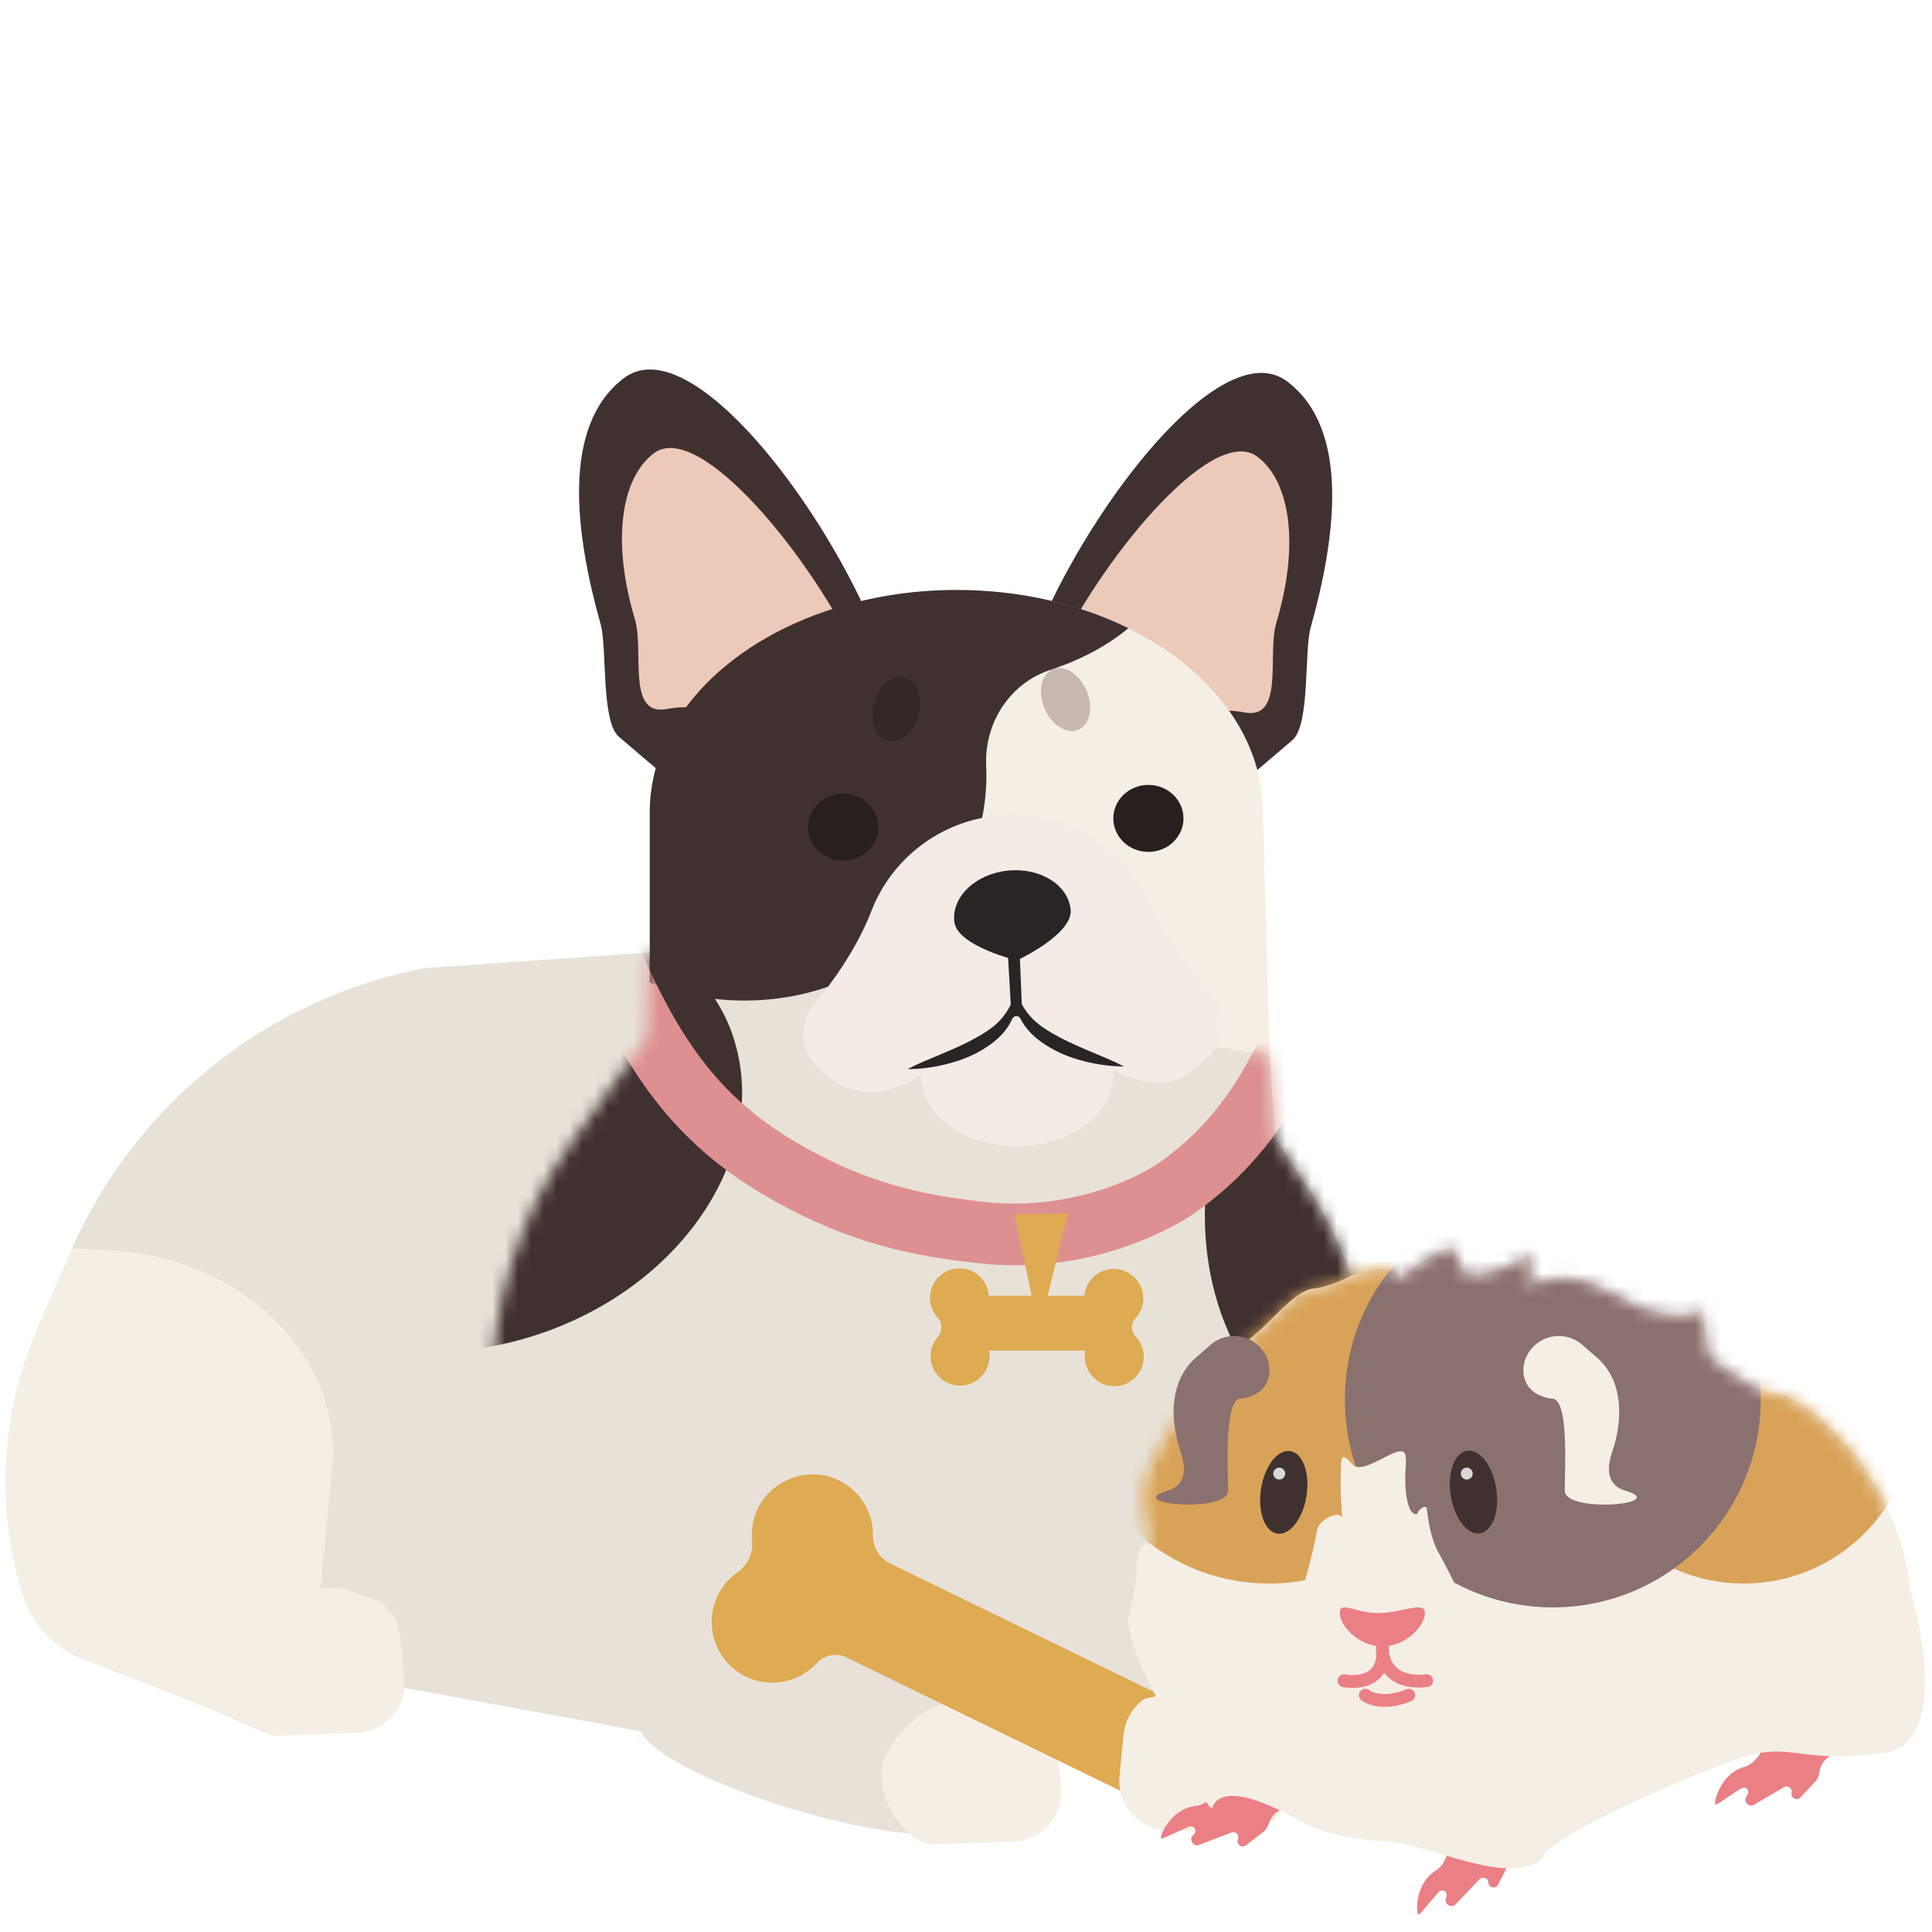 <svg width="151" height="151" viewBox="0 0 151 151" fill="none" xmlns="http://www.w3.org/2000/svg">
<path d="M81.698 48.036C77.2 57.898 79.16 63.199 84.326 65.554C89.493 67.91 92.748 64.885 101.004 57.855C102.412 56.661 101.92 50.884 102.434 49.064C104.399 42.066 105.555 33.58 100.624 29.827C95.779 26.143 86.2 38.163 81.703 48.031L81.698 48.036Z" fill="#403131"/>
<path d="M82.244 51.794C78.678 59.611 80.231 63.809 84.326 65.677C88.422 67.546 88.824 54.043 97.257 55.681C100.426 56.297 99.018 51.114 99.757 48.668C101.566 42.628 100.87 37.665 98.284 35.7C94.729 33.002 85.81 43.977 82.244 51.794V51.794Z" fill="#EDC9B9"/>
<path d="M98.702 63.477C98.702 53.888 87.973 46.119 74.743 46.119C61.513 46.119 50.784 53.893 50.784 63.477V80.835L99.238 82.495L98.702 63.477Z" fill="#F5EEE4"/>
<path d="M67.681 47.768C72.178 57.63 70.219 62.931 65.052 65.287C59.885 67.642 56.63 64.618 48.374 57.588C46.966 56.394 47.459 50.617 46.945 48.796C44.98 41.798 43.823 33.312 48.754 29.559C53.6 25.876 63.178 37.895 67.675 47.763L67.681 47.768Z" fill="#403131"/>
<path d="M67.135 51.527C70.7 59.344 69.148 63.541 65.052 65.41C60.956 67.278 60.554 53.775 52.122 55.414C48.952 56.029 50.36 50.847 49.621 48.4C47.812 42.361 48.508 37.397 51.094 35.432C54.649 32.734 63.569 43.71 67.135 51.527V51.527Z" fill="#EDC9B9"/>
<path d="M104.324 124.872L92.545 138.214L50.114 135.312L26.021 130.895L19.746 134.798L6.511 129.68C4.134 128.759 2.335 126.762 1.676 124.299L1.307 122.918C-0.246 116.589 0.316 109.923 2.897 103.938L5.178 98.648C10.023 86.735 20.571 78.083 33.206 75.663L50.783 74.442L99.237 82.5L99.639 88.871L102.493 93.262C106.305 99.124 107.729 106.218 106.471 113.098L104.318 124.877L104.324 124.872Z" fill="#E8E1D8"/>
<path d="M25.962 114.774C26.808 105.86 18.767 98.123 8.203 97.684L5.633 97.577C5.478 97.93 5.323 98.284 5.178 98.642L2.897 103.932C0.316 109.918 -0.24 116.584 1.307 122.912L1.676 124.294C2.34 126.756 4.134 128.753 6.511 129.674L15.072 132.983L20.566 135.376L24.228 132.983L25.952 114.763L25.962 114.774Z" fill="#F5EEE4"/>
<path d="M82.367 52.266C84.637 51.489 86.624 50.403 88.192 49.096C84.359 47.212 79.738 46.109 74.759 46.109C72.928 46.109 71.15 46.259 69.437 46.542C68.955 46.623 68.479 46.714 68.007 46.815C67.927 46.831 67.847 46.847 67.761 46.869C67.263 46.981 66.771 47.099 66.284 47.233C66.251 47.244 66.219 47.254 66.182 47.26C57.182 49.755 50.784 56.067 50.784 63.472V76.803C53.059 77.703 55.559 78.201 58.183 78.201C68.629 78.201 77.093 70.33 77.093 60.623C77.093 60.372 77.088 60.12 77.077 59.868C76.922 56.469 78.957 53.337 82.206 52.319C82.26 52.303 82.314 52.282 82.367 52.266V52.266Z" fill="#403131"/>
<path d="M94.836 77.831C94.836 77.831 93.825 76.557 92.775 75.256C91.549 73.735 90.569 72.043 89.718 70.282C87.662 66.025 83.079 63.279 78.041 63.739C73.431 64.162 69.683 67.155 68.125 71.16C67.194 73.548 65.812 75.743 64.227 77.756C63.815 78.275 63.537 78.634 63.537 78.634C62.332 80.165 62.6 82.409 64.131 83.614L65.63 84.791C69.881 86.719 73.163 82.955 73.163 82.955C75.535 85.188 76.643 87.211 80.161 86.89C83.143 86.617 86.334 82.955 86.334 82.955C87.539 84.486 91.206 85.193 92.743 83.988L94.242 82.81C95.773 81.606 96.041 79.362 94.836 77.831V77.831Z" fill="#F5EBE6"/>
<path d="M108.173 136.886C106.321 141.341 97.23 141.491 92.984 139.729C88.738 137.968 88.695 136.838 90.542 132.383C92.389 127.929 99.591 123.86 103.837 125.627C108.082 127.393 110.026 132.432 108.173 136.891V136.886Z" fill="#403131"/>
<mask id="mask0_390_9687" style="mask-type:alpha" maskUnits="userSpaceOnUse" x="38" y="74" width="69" height="65">
<path d="M99.602 88.844L99.2 82.473L50.746 74.415L50.65 76.851L50.542 81.092L44.733 89.192C36.204 101.089 36.397 117.151 45.21 128.839L50.071 135.291L50.542 134.45V135.323L92.502 138.193L103.917 126.794L106.428 113.077C107.681 106.197 106.262 99.103 102.45 93.24L99.596 88.85L99.602 88.844Z" fill="#F5EEE4"/>
</mask>
<g mask="url(#mask0_390_9687)">
<path d="M56.405 119.223C56.405 134.616 47.715 147.091 36.997 147.091C26.278 147.091 3.4 116.439 3.4 101.046C3.4 85.653 26.278 91.35 36.997 91.35C47.715 91.35 56.405 103.83 56.405 119.218V119.223Z" fill="#E8E1D8"/>
<path d="M107.349 112.825C114.629 112.825 120.531 104.855 120.531 95.023C120.531 85.191 114.629 77.221 107.349 77.221C100.069 77.221 94.167 85.191 94.167 95.023C94.167 104.855 100.069 112.825 107.349 112.825Z" fill="#403131"/>
<path d="M57.203 80.739C55.559 76.123 51.576 73.618 50.018 72.686C42.137 67.985 33.404 71.069 31.129 71.867C26.84 73.382 23.826 75.722 22.064 77.333C18.392 74.967 11.795 74.747 5.06 77.146C-3.978 80.369 -9.84 87.094 -8.031 92.164C-6.767 95.698 -2.109 97.497 3.657 97.17C4.021 97.149 4.519 97.074 5.103 96.951C11.41 95.665 18.017 97.368 22.793 101.689C24.506 103.236 26.358 104.516 28.104 104.96C32.499 106.085 37.607 105.886 42.624 104.098C53.846 100.093 60.373 89.632 57.198 80.733L57.203 80.739Z" fill="#403131"/>
<path d="M79.363 98.894C78.362 98.894 77.323 98.835 76.247 98.707C73.067 98.327 68.253 97.748 62.551 94.927C55.719 91.554 51.479 87.474 47.913 80.862C46.43 78.11 45.349 75.513 44.481 73.43C44.042 72.376 43.662 71.46 43.303 70.71L47.662 68.654C48.063 69.506 48.465 70.469 48.925 71.578C49.798 73.666 50.783 76.038 52.154 78.576C55.243 84.304 58.761 87.677 64.688 90.611C69.651 93.064 73.966 93.583 76.825 93.926C83.186 94.691 88.625 92.255 90.617 90.863C97.031 86.366 99.242 79.571 100.426 75.915C100.704 75.058 100.924 74.383 101.154 73.826L105.592 75.695C105.437 76.064 105.234 76.68 105.003 77.398C103.643 81.585 101.111 89.38 93.38 94.804C92.721 95.264 87.292 98.889 79.368 98.889L79.363 98.894Z" fill="#DE9090"/>
</g>
<path d="M83.678 71.091C83.876 73.029 79.486 75.058 79.486 75.058C79.486 75.058 74.775 73.95 74.582 72.011C74.384 70.073 76.263 68.296 78.774 68.044C81.285 67.787 83.486 69.152 83.678 71.091Z" fill="#292525"/>
<path d="M50.114 135.312C51.308 138.187 63.52 142.636 71.075 143.295C75.235 143.659 75.926 141.234 77.43 140.607C81.676 138.84 81.638 135.51 77.832 132.544C70.657 126.949 59.114 123.919 54.445 124.053C46.495 124.272 48.256 130.858 50.109 135.318L50.114 135.312Z" fill="#E8E1D8"/>
<path d="M79.497 89.578C83.648 89.578 87.014 87.102 87.014 84.047C87.014 80.993 83.648 78.517 79.497 78.517C75.345 78.517 71.98 80.993 71.98 84.047C71.98 87.102 75.345 89.578 79.497 89.578Z" fill="#F5EBE6"/>
<path d="M85.285 82.206C84.439 81.852 83.615 81.493 82.833 81.081C82.051 80.664 81.285 80.214 80.697 79.62C80.375 79.298 80.102 78.913 79.861 78.495L79.701 74.614C79.695 74.415 79.524 74.266 79.331 74.276L79.117 74.287C78.919 74.298 78.769 74.463 78.78 74.662L78.994 78.436C78.994 78.506 78.983 78.576 78.946 78.634C78.694 79.079 78.416 79.491 78.073 79.834C77.484 80.433 76.719 80.878 75.937 81.295C75.155 81.708 74.331 82.066 73.485 82.42C72.639 82.773 71.777 83.116 70.931 83.56C71.884 83.56 72.821 83.442 73.747 83.223C74.668 83.009 75.589 82.703 76.44 82.238C77.286 81.772 78.116 81.194 78.71 80.348C78.871 80.123 78.999 79.882 79.112 79.636C79.235 79.362 79.615 79.33 79.749 79.603C79.84 79.785 79.947 79.968 80.065 80.139C80.659 80.985 81.489 81.563 82.335 82.029C83.192 82.495 84.107 82.8 85.028 83.014C85.954 83.228 86.886 83.346 87.844 83.351C86.998 82.907 86.131 82.564 85.29 82.211L85.285 82.206Z" fill="#292525"/>
<path d="M88.76 103.022C89.204 102.535 89.439 101.86 89.327 101.127C89.177 100.136 88.358 99.328 87.362 99.194C86.018 99.012 84.873 99.991 84.755 101.271H77.286C77.189 99.975 76.038 98.974 74.684 99.151C73.683 99.279 72.853 100.099 72.708 101.1C72.601 101.833 72.842 102.508 73.292 102.99C73.672 103.402 73.666 104.055 73.297 104.478C72.874 104.96 72.649 105.624 72.756 106.336C72.901 107.343 73.741 108.162 74.753 108.28C76.156 108.445 77.345 107.359 77.345 105.988C77.345 105.838 77.329 105.693 77.302 105.554H84.824C84.733 105.988 84.755 106.459 84.98 106.962C85.301 107.674 85.965 108.21 86.736 108.317C88.165 108.526 89.391 107.423 89.391 106.031C89.391 105.41 89.145 104.853 88.749 104.441C88.363 104.039 88.374 103.434 88.749 103.022H88.76Z" fill="#DEAA52"/>
<path d="M81.639 102.251H80.835L79.294 94.921L83.475 94.825L81.639 102.251Z" fill="#DEAA52"/>
<path d="M73.281 144.146L79.363 143.922C81.526 143.766 83.138 141.86 82.924 139.703L82.608 136.469C82.501 135.344 81.912 134.322 80.996 133.658L77.832 132.544L76.247 132.614C73.051 132.753 70.224 134.739 69.008 137.7C68.361 141.046 71.075 143.3 71.075 143.3C71.648 143.895 72.451 144.205 73.275 144.146H73.281Z" fill="#F5EEE4"/>
<path d="M65.309 115.583C63.066 114.656 60.394 115.641 59.285 117.799C58.852 118.64 58.697 119.55 58.782 120.423C58.879 121.392 58.434 122.334 57.631 122.891C56.839 123.448 56.202 124.256 55.859 125.273C55.168 127.319 56.004 129.642 57.834 130.783C59.853 132.041 62.348 131.602 63.837 129.99C64.425 129.353 65.357 129.155 66.139 129.53L88.176 140.259L91.667 132.956L69.587 122.206C68.751 121.804 68.221 120.958 68.232 120.032C68.259 118.158 67.167 116.354 65.298 115.583H65.309Z" fill="#DEAA52"/>
<path d="M97.138 143.268L91.056 143.043C88.893 142.888 87.282 140.982 87.496 138.824L87.812 135.59C87.919 134.466 88.508 133.444 89.423 132.78L92.197 132.169C95.789 131.377 99.575 133.031 101.192 136.335C101.266 136.495 101.341 136.656 101.411 136.817C102.059 140.163 99.344 142.417 99.344 142.417C98.772 143.011 97.968 143.322 97.144 143.263L97.138 143.268Z" fill="#F5EEE4"/>
<path d="M21.952 135.649L28.034 135.425C30.197 135.269 31.809 133.363 31.595 131.206L31.279 127.972C31.172 126.847 30.583 125.825 29.667 125.161L26.503 124.047L24.918 124.117C21.722 124.256 18.895 126.242 17.679 129.203C17.032 132.549 19.746 134.803 19.746 134.803C20.319 135.398 21.122 135.708 21.947 135.649H21.952Z" fill="#F5EEE4"/>
<path d="M69.421 57.898C68.463 57.657 67.97 56.351 68.318 54.975C68.666 53.599 69.721 52.683 70.674 52.924C71.632 53.165 72.125 54.471 71.782 55.847C71.434 57.223 70.379 58.139 69.426 57.898H69.421Z" fill="#332727"/>
<path d="M84.284 57.031C83.379 57.416 82.19 56.672 81.639 55.366C81.088 54.059 81.371 52.694 82.276 52.309C83.181 51.923 84.37 52.667 84.921 53.974C85.472 55.28 85.189 56.645 84.284 57.031Z" fill="#C7B8B1"/>
<path d="M68.639 64.644C68.639 66.09 67.413 67.262 65.898 67.262C64.383 67.262 63.157 66.09 63.157 64.644C63.157 63.199 64.383 62.026 65.898 62.026C67.413 62.026 68.639 63.199 68.639 64.644Z" fill="#291F1F"/>
<path d="M89.755 66.582C91.269 66.582 92.497 65.41 92.497 63.964C92.497 62.518 91.269 61.346 89.755 61.346C88.242 61.346 87.014 62.518 87.014 63.964C87.014 65.41 88.242 66.582 89.755 66.582Z" fill="#291F1F"/>
<path d="M93.455 141.151C94.071 141.082 94.603 140.645 95.035 140.083C95.948 138.896 97.288 137.912 98.763 138.17C101.415 138.634 104.605 139.301 105.578 139.885C107.244 140.884 103.913 141.151 101.515 141.151C99.997 141.151 99.38 141.873 99.189 142.461C99.105 142.719 98.991 142.98 98.777 143.146L97.381 144.224C97.054 144.477 96.604 144.133 96.761 143.751C96.896 143.424 96.573 143.094 96.242 143.221L93.733 144.191C93.251 144.377 92.876 143.751 93.266 143.413C93.629 143.101 93.355 142.599 92.912 142.78C91.622 143.304 90.686 143.879 90.723 143.616C90.79 143.149 91.656 141.351 93.455 141.151Z" fill="#EA7F85"/>
<path d="M112.231 146.193C112.759 145.868 113.054 145.245 113.204 144.553C113.523 143.09 114.315 141.628 115.759 141.232C118.355 140.519 121.524 139.76 122.654 139.873C124.586 140.065 121.688 141.728 119.52 142.752C118.147 143.4 117.898 144.317 117.975 144.93C118.009 145.199 118.018 145.484 117.895 145.725L117.093 147.297C116.906 147.665 116.352 147.546 116.331 147.134C116.313 146.78 115.88 146.619 115.636 146.876L113.78 148.824C113.424 149.198 112.817 148.792 113.027 148.32C113.221 147.883 112.759 147.546 112.435 147.898C111.493 148.923 110.892 149.843 110.813 149.588C110.674 149.138 110.69 147.142 112.231 146.193Z" fill="#EA7F85"/>
<path d="M136.339 138.094C136.936 137.926 137.39 137.408 137.724 136.783C138.431 135.463 139.593 134.273 141.09 134.287C143.783 134.313 147.038 134.45 148.094 134.867C149.9 135.582 146.657 136.388 144.291 136.779C142.794 137.027 142.303 137.84 142.21 138.451C142.169 138.719 142.1 138.995 141.916 139.194L140.714 140.486C140.433 140.789 139.933 140.523 140.025 140.12C140.105 139.775 139.733 139.502 139.427 139.682L137.11 141.048C136.665 141.31 136.192 140.754 136.523 140.357C136.829 139.99 136.477 139.539 136.069 139.79C134.883 140.518 134.052 141.238 134.046 140.972C134.036 140.501 134.598 138.585 136.339 138.094Z" fill="#EA7F85"/>
<path d="M103.046 100.655C103.721 100.509 104.606 100.232 105.393 99.812C106.503 99.221 109.618 98.707 109.22 99.9C109.028 100.476 110.98 98.389 113.258 97.501C113.554 97.386 114.173 98.584 114.149 98.901C114.016 100.699 119.345 98.701 119.279 97.968C119.213 97.242 120.194 99.723 119.302 100.675C119.58 100.402 120.533 99.9 122.343 99.9C124.674 99.9 127.672 102.165 128.871 102.431C130.07 102.698 132.335 103.23 132.801 102.431C133.338 101.51 133.037 105.648 133.887 106.291C135.633 107.612 137.664 108.928 138.663 108.893C140.497 108.827 148.063 114.429 149.265 123.926C149.306 124.248 149.369 124.567 149.458 124.879C150.608 128.944 151.613 136.388 147.256 137.003C141.594 137.802 140.395 136.537 137.53 137.003C134.666 137.469 121.477 143.331 120.677 144.996C120.515 145.334 120.162 145.59 119.702 145.76C116.66 146.886 111.499 144.096 108.259 143.914C105.875 143.78 103.38 143.325 101.493 142.265C96.63 139.534 95.098 140.267 94.765 141.266C94.558 141.888 92.871 137.721 92.386 137.28C92.289 137.193 92.194 137.101 92.101 137.003C90.635 135.471 89.236 134.272 88.704 134.605C88.171 134.938 89.769 132.607 90.435 133.073C91.102 133.539 87.771 128.41 88.237 126.212C88.537 124.799 88.919 123.496 88.853 122.392C88.803 121.545 89.325 120.197 89.969 120.75C90.435 121.149 88.903 118.618 89.436 115.887C89.796 114.044 91.793 111.444 92.87 109.292C93.312 108.409 95.189 106.015 96.097 105.629C98.659 104.54 100.728 100.989 102.6 100.716C102.749 100.694 102.899 100.687 103.046 100.655Z" fill="#F5EEE4"/>
<mask id="mask1_390_9687" style="mask-type:alpha" maskUnits="userSpaceOnUse" x="88" y="97" width="63" height="50">
<path d="M103.046 100.655C103.721 100.509 104.606 100.232 105.393 99.812C106.503 99.221 109.618 98.707 109.22 99.9C109.028 100.476 110.98 98.389 113.258 97.501C113.554 97.386 114.173 98.584 114.149 98.901C114.016 100.699 119.345 98.701 119.279 97.968C119.213 97.242 120.194 99.723 119.302 100.675C119.58 100.402 120.533 99.9 122.343 99.9C124.674 99.9 127.672 102.165 128.871 102.431C130.07 102.698 132.335 103.23 132.801 102.431C133.338 101.51 133.037 105.648 133.887 106.291C135.633 107.612 137.664 108.928 138.663 108.893C140.497 108.827 148.063 114.429 149.265 123.926C149.306 124.248 149.369 124.567 149.458 124.879C150.608 128.944 151.613 136.388 147.256 137.003C141.594 137.802 140.395 136.537 137.53 137.003C134.666 137.469 121.477 143.331 120.677 144.996C120.515 145.334 120.162 145.59 119.702 145.76C116.66 146.886 111.499 144.096 108.259 143.914C105.875 143.78 103.38 143.325 101.493 142.265C96.63 139.534 95.098 140.267 94.765 141.266C94.558 141.888 92.871 137.721 92.386 137.28C92.289 137.193 92.194 137.101 92.101 137.003C90.635 135.471 89.236 134.272 88.704 134.605C88.171 134.938 89.769 132.607 90.435 133.073C91.102 133.539 87.771 128.41 88.237 126.212C88.537 124.799 88.919 123.496 88.853 122.392C88.803 121.545 89.325 120.197 89.969 120.75C90.435 121.149 88.903 118.618 89.436 115.887C89.796 114.044 91.793 111.444 92.87 109.292C93.312 108.409 95.189 106.015 96.097 105.629C98.659 104.54 100.728 100.989 102.6 100.716C102.749 100.694 102.899 100.687 103.046 100.655Z" fill="#FFE0B4"/>
</mask>
<g mask="url(#mask1_390_9687)">
<circle cx="99.183" cy="108.378" r="15.387" fill="#D8A358"/>
<circle cx="136.286" cy="110.443" r="13.322" fill="#D8A358"/>
<circle cx="121.365" cy="109.377" r="16.253" fill="#8B7070"/>
<path d="M101.819 124.032C102.176 122.974 102.653 121.201 102.94 119.598C103.093 118.743 104.625 118.023 104.906 118.615C104.837 117.921 104.723 116.053 104.818 114.398C104.864 113.595 105.153 113.834 105.683 114.439C106.598 115.486 109.681 112.41 109.856 113.79C109.885 114.016 109.894 114.234 109.879 114.439C109.752 116.221 109.895 117.246 110.187 117.928C110.321 118.24 110.706 118.523 110.821 118.203C110.927 117.908 111.468 117.589 111.508 117.9C111.631 118.86 111.823 120.28 112.477 121.434C113.609 123.432 117.473 130.76 114.142 132.425C110.812 134.09 96.711 136.755 101.819 124.032Z" fill="#F5EEE4"/>
</g>
<ellipse cx="100.336" cy="116.638" rx="1.799" ry="3.264" transform="rotate(8.957 100.336 116.638)" fill="#403131"/>
<ellipse cx="1.799" cy="3.264" rx="1.799" ry="3.264" transform="matrix(-0.988 0.156 0.156 0.988 116.432 113.107)" fill="#403131"/>
<path d="M111.373 126.072C111.373 127.065 109.882 128.68 108.043 128.68C106.203 128.68 104.712 127.065 104.712 126.072C104.712 125.079 105.891 126.072 107.731 126.072C109.57 126.072 111.373 125.079 111.373 126.072Z" fill="#EA7F85"/>
<path d="M105.045 131.359C106.178 131.581 108.363 131.359 108.043 128.694C107.976 129.716 108.576 131.679 111.507 131.359" stroke="#EA7F85" stroke-linecap="round"/>
<path d="M106.71 132.491C107.11 132.802 108.349 133.237 110.107 132.491" stroke="#EA7F85" stroke-linecap="round"/>
<path d="M93.464 106.111L94.616 105.108C95.449 104.382 96.631 104.215 97.632 104.682C99.543 105.572 99.845 108.277 97.894 109.076C97.536 109.222 97.222 109.31 96.985 109.31C95.653 109.31 95.986 114.706 95.986 116.504C95.986 118.303 87.659 117.57 91.256 116.504C92.655 116.09 92.746 114.861 92.277 113.473C91.409 110.905 91.42 107.891 93.464 106.111Z" fill="#8B7070"/>
<path d="M124.82 106.111L123.668 105.108C122.835 104.382 121.653 104.215 120.651 104.682C118.74 105.572 118.438 108.277 120.39 109.076C120.748 109.222 121.062 109.31 121.299 109.31C122.631 109.31 122.298 114.706 122.298 116.504C122.298 118.303 130.625 117.57 127.027 116.504C125.629 116.09 125.537 114.861 126.007 113.473C126.875 110.905 126.864 107.891 124.82 106.111Z" fill="#F5EEE4"/>
<circle cx="99.983" cy="115.172" r="0.466" fill="#D9D9D9"/>
<circle cx="114.637" cy="115.172" r="0.466" fill="#D9D9D9"/>
</svg>
